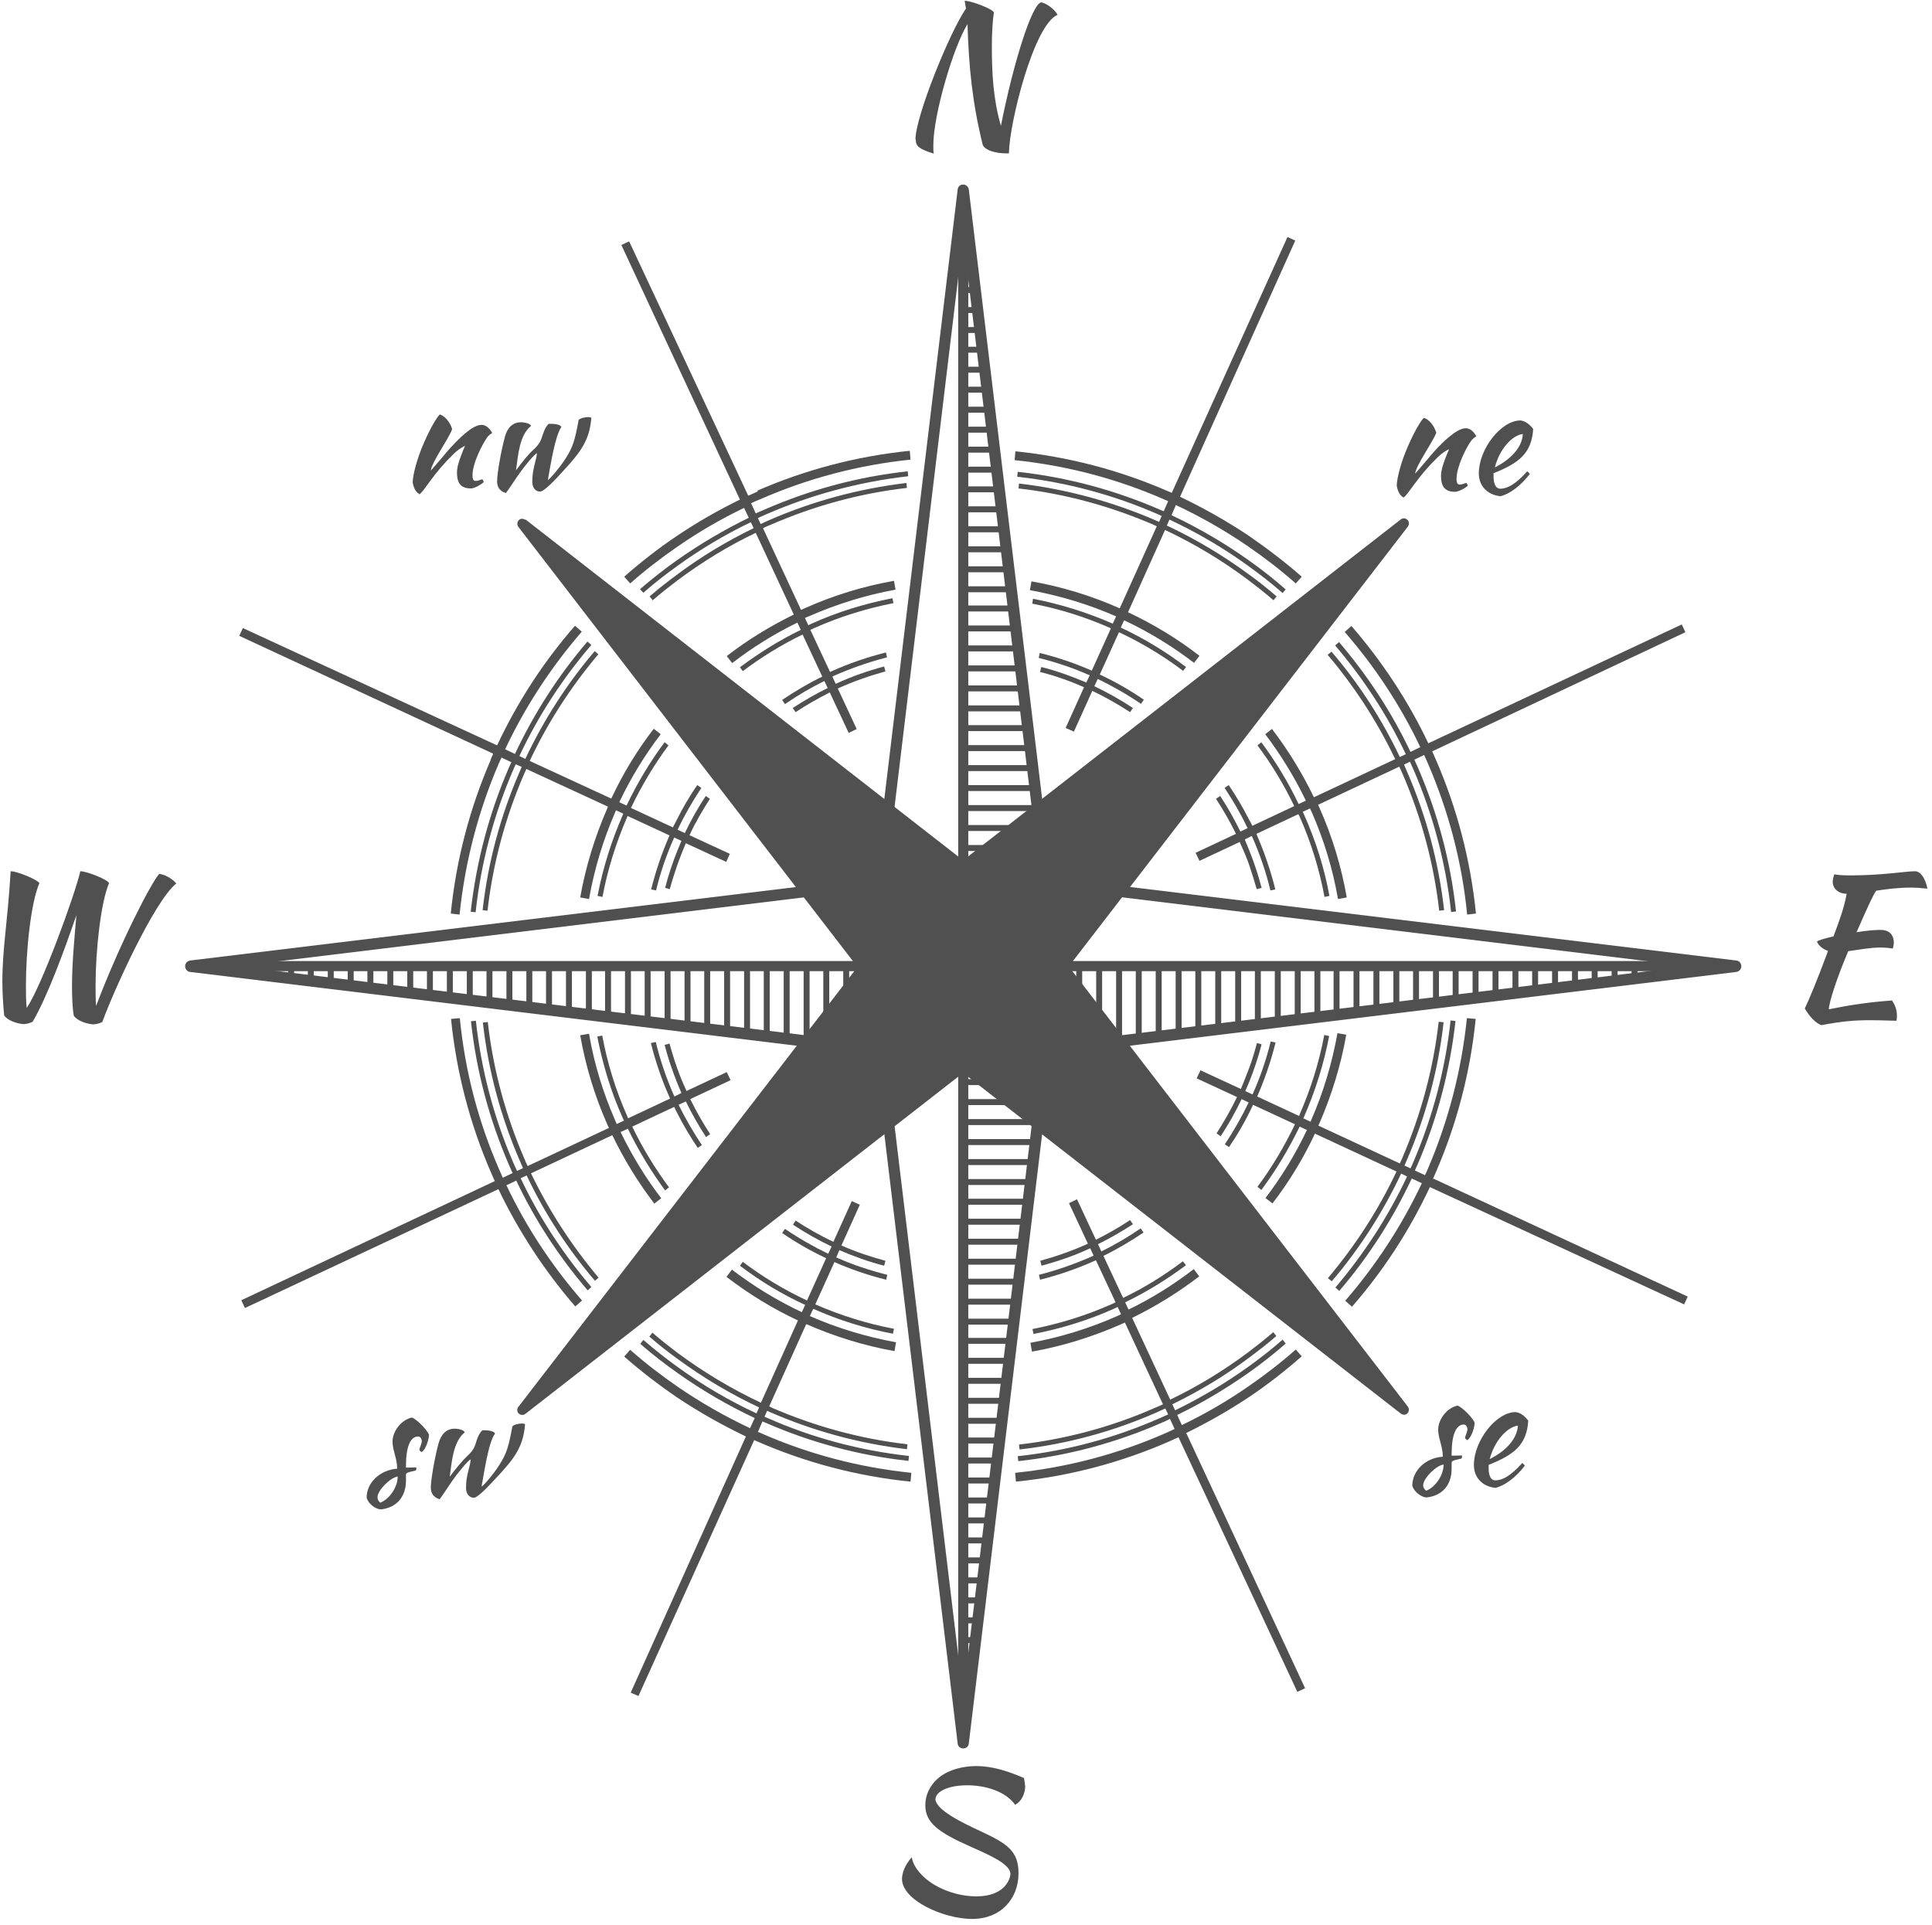 <svg width="280" height="279" viewBox="0 0 280 279" fill="none" xmlns="http://www.w3.org/2000/svg">
<path d="M76.134 75.266L139.581 124.69L203.027 75.266C203.327 75.04 203.778 75.078 204.04 75.417C204.265 75.68 204.228 76.056 204.04 76.319L154.889 140.074L204.04 203.866C204.265 204.167 204.228 204.618 203.928 204.882C203.665 205.107 203.29 205.07 203.027 204.882L139.581 155.495L76.134 204.919C75.834 205.145 75.384 205.107 75.121 204.806C74.896 204.543 74.933 204.129 75.121 203.904L124.272 140.149L75.121 76.357C74.896 76.056 74.933 75.605 75.234 75.341C75.496 75.116 75.871 75.153 76.097 75.341L76.134 75.266Z" fill="#505050"/>
<path d="M127.537 153.013C127.537 153.013 127.462 153.013 127.424 153.013L27.545 140.864C27.133 140.826 26.832 140.45 26.832 140.036C26.832 139.623 27.133 139.284 27.545 139.209L127.424 127.097C127.649 127.097 127.912 127.135 128.099 127.323L140.181 139.472C140.181 139.472 140.406 139.811 140.406 140.036C140.406 140.262 140.331 140.45 140.181 140.6L128.099 152.75C128.099 152.75 127.724 152.975 127.537 152.975V153.013ZM34.412 140.036L127.237 151.32L138.455 140.036L127.237 128.752L34.412 140.036Z" fill="#505050"/>
<path d="M139.581 140.864C139.393 140.864 139.168 140.789 139.018 140.638L126.936 128.527C126.936 128.527 126.674 128.113 126.711 127.85L138.793 27.46C138.83 27.046 139.168 26.745 139.581 26.745C139.993 26.745 140.331 27.046 140.406 27.46L152.488 127.85C152.488 128.113 152.45 128.339 152.262 128.527L140.181 140.638C140.181 140.638 139.806 140.864 139.618 140.864H139.581ZM128.362 127.624L139.581 138.908L150.799 127.624L139.581 34.305L128.362 127.624Z" fill="#505050"/>
<path d="M139.581 253.403C139.168 253.403 138.83 253.102 138.793 252.688L126.711 152.298C126.711 152.035 126.749 151.809 126.936 151.621L139.018 139.51C139.318 139.209 139.843 139.209 140.181 139.51L152.262 151.621C152.262 151.621 152.525 152.035 152.488 152.298L140.406 252.688C140.369 253.102 140.031 253.403 139.581 253.403ZM128.362 152.486L139.581 245.805L150.799 152.486L139.581 141.202L128.362 152.486Z" fill="#505050"/>
<path d="M139.956 252.237V251.898V251.748H140.031L139.956 252.237ZM139.918 248.852H140.369L140.256 249.717H139.918V248.852ZM139.918 245.955H140.706L140.594 246.82H139.918V245.955ZM139.918 243.059H141.044L140.931 243.924H139.881V243.059H139.918ZM139.918 240.163H141.419L141.307 241.028H139.918V240.163ZM139.918 237.267H141.757L141.644 238.132H139.918V237.267ZM139.918 234.408H142.094L141.982 235.273H139.918V234.408ZM139.918 231.512H142.432L142.32 232.377H139.881V231.512H139.918ZM139.918 228.616H142.807L142.695 229.481H139.918V228.616ZM139.918 225.719H143.145L143.032 226.584H139.918V225.719ZM139.918 222.823H143.483L143.37 223.688H139.918V222.823ZM139.918 219.927H143.82L143.708 220.792H139.881V219.927H139.918ZM139.918 217.031H144.196L144.083 217.896H139.918V217.031ZM139.918 214.134H144.533L144.421 215H139.918V214.134ZM139.918 211.238H144.871L144.758 212.103H139.918V211.238ZM139.918 208.342H145.246L145.134 209.207H139.918V208.342ZM139.918 205.483H145.584L145.471 206.349H139.918V205.483ZM139.918 202.587H145.921L145.809 203.452H139.918V202.587ZM139.918 199.691H146.259L146.147 200.556H139.918V199.691ZM139.918 196.795H146.597L146.484 197.66H139.881V196.795H139.918ZM139.918 193.899H146.972L146.859 194.764H139.918V193.899ZM139.918 191.115H147.31L147.197 191.98H139.918V191.115ZM139.918 188.219H147.647L147.535 189.084H139.918V188.219ZM139.918 185.323H147.985L147.873 186.188H139.918V185.323ZM139.918 182.426H148.36L148.248 183.292H139.918V182.426ZM139.918 179.53H148.698L148.585 180.395H139.918V179.53ZM139.918 176.634H149.036L148.923 177.499H139.918V176.634ZM139.918 173.738H149.373L149.261 174.603H139.881V173.738H139.918ZM139.918 170.879H149.749L149.636 171.744H139.918V170.879ZM139.918 167.983H150.086L149.974 168.848H139.918V167.983ZM139.918 165.087H150.424L150.311 165.952H139.918V165.087ZM139.918 162.191H150.762L150.649 163.056H139.881V162.191H139.918ZM139.918 159.294H151.137L151.024 160.159H139.918V159.294ZM139.918 156.398H151.474L151.362 157.263H139.918V156.398ZM139.918 153.502H151.812L151.7 154.367H139.918V153.502ZM139.918 150.643H150.837L151.7 151.508H139.918V150.643ZM139.918 147.747H147.948L148.811 148.612H139.918V147.747ZM139.918 144.851H145.096L145.959 145.716H139.918V144.851ZM139.918 141.955H142.207L143.07 142.82H139.918V141.955ZM139.918 139.735L140.143 139.923H139.881V139.735H139.918Z" fill="#505050"/>
<path d="M151.662 153.013C151.437 153.013 151.249 152.938 151.099 152.787L139.018 140.638C138.718 140.3 138.718 139.811 139.018 139.472L151.099 127.323C151.099 127.323 151.512 127.06 151.775 127.097L251.653 139.209C252.066 139.246 252.366 139.623 252.366 140.036C252.366 140.45 252.066 140.789 251.653 140.864L151.775 153.013C151.775 153.013 151.7 153.013 151.662 153.013ZM140.744 140.036L151.962 151.32L244.787 140.036L151.962 128.752L140.744 140.036Z" fill="#505050"/>
<path d="M140.331 32.913H138.868V32.838V32.763V32.688V32.613V32.537V32.462V32.387V32.349V32.312V32.274H138.905H138.943H139.018H139.055V32.312V32.349V32.425V32.462V32.537V32.613V32.688V32.763V32.838V32.913H140.331ZM138.868 247.121V32.913H140.331V247.121H138.868ZM138.868 247.121H140.331V247.197V247.272V247.347V247.422V247.497V247.573V247.648V247.686V247.723V247.761H140.294H140.256H140.218H140.181V247.723V247.686V247.648V247.573V247.497V247.422V247.347V247.272V247.197V247.121H138.868Z" fill="#505050"/>
<path d="M246.138 140.751V139.284H246.213H246.25V139.322V139.359V139.397V139.472V139.51V139.585V139.66V139.735V139.811V139.886V139.961V140.036V140.111V140.187V140.262V140.337V140.412V140.45V140.488V140.525H246.175L246.138 140.751ZM33.023 139.284H246.138V140.751H33.023V139.284ZM33.023 139.284V140.751H32.948V140.713V140.676V140.638V140.563V140.488V140.412V140.337V140.262V140.187V140.111V140.036V139.961V139.886V139.811V139.735V139.698V139.623V139.585V139.547V139.51H32.986L33.023 139.284Z" fill="#505050"/>
<path d="M139.581 27.535V27.836L139.543 27.986H139.656L139.581 27.497V27.535ZM139.543 30.883H139.993L139.881 30.017H139.543V30.883ZM139.543 33.779H140.331L140.218 32.914H139.543V33.779ZM139.543 36.675H140.669L140.556 35.81H139.506V36.675H139.543ZM139.543 39.571H141.044L140.931 38.706H139.543V39.571ZM139.543 42.467H141.382L141.269 41.602H139.543V42.467ZM139.543 45.364H141.719L141.607 44.498H139.543V45.364ZM139.543 48.26H142.057L141.944 47.395H139.506V48.26H139.543ZM139.543 51.118H142.432L142.32 50.253H139.543V51.118ZM139.543 54.015H142.77L142.657 53.15H139.543V54.015ZM139.543 56.911H143.107L142.995 56.046H139.543V56.911ZM139.543 59.807H143.445L143.333 58.942H139.506V59.807H139.543ZM139.543 62.703H143.82L143.708 61.838H139.543V62.703ZM139.543 65.6H144.158L144.045 64.734H139.543V65.6ZM139.543 68.496H144.496L144.383 67.631H139.506V68.496H139.543ZM139.543 71.354H144.871L144.758 70.489H139.543V71.354ZM139.543 74.251H145.209L145.096 73.385H139.543V74.251ZM139.543 77.147H145.546L145.434 76.282H139.543V77.147ZM139.543 80.043H145.884L145.771 79.178H139.506V80.043H139.543ZM139.543 82.939H146.259L146.147 82.074H139.543V82.939ZM139.543 85.835H146.597L146.484 84.97H139.543V85.835ZM139.543 88.619H146.935L146.822 87.754H139.543V88.619ZM139.543 91.515H147.272L147.16 90.65H139.543V91.515ZM139.543 94.411H147.61L147.497 93.546H139.506V94.411H139.543ZM139.543 97.308H147.985L147.873 96.442H139.543V97.308ZM139.543 100.204H148.323L148.21 99.339H139.543V100.204ZM139.543 103.1H148.66L148.548 102.235H139.543V103.1ZM139.543 105.959H148.998L148.886 105.094H139.506V105.959H139.543ZM139.543 108.855H149.373L149.261 107.99H139.543V108.855ZM139.543 111.751H149.711L149.598 110.886H139.543V111.751ZM139.543 114.647H150.049L149.936 113.782H139.543V114.647ZM139.543 117.544H150.386L150.274 116.678H139.506V117.544H139.543ZM139.543 120.44H150.762L150.649 119.575H139.543V120.44ZM139.543 123.336H151.099L150.987 122.471H139.543V123.336ZM139.543 126.232H151.437L151.324 125.367H139.543V126.232ZM139.543 129.091H150.461L151.324 128.226H139.543V129.091ZM139.543 131.987H147.572L148.435 131.122H139.543V131.987ZM139.543 134.883H144.721L145.584 134.018H139.543V134.883ZM139.543 137.779H141.832L142.695 136.914H139.543V137.779ZM139.543 139.999H139.581L139.806 139.811H139.543V139.999Z" fill="#505050"/>
<path d="M27.77 139.735H28.071L28.221 139.698V139.811H27.733L27.77 139.735ZM31.11 139.698V140.149L30.247 140.036V139.698H31.11ZM33.999 139.698V140.488L33.136 140.375V139.698H33.999ZM36.85 139.698V140.826L35.987 140.713V139.66H36.85V139.698ZM39.739 139.698V141.202L38.877 141.089V139.698H39.739ZM42.629 139.698V141.541L41.766 141.428V139.698H42.629ZM45.48 139.698V141.879L44.617 141.767V139.66H45.48V139.698ZM48.369 139.698V142.255L47.506 142.143V139.698H48.369ZM51.258 139.698V142.594L50.395 142.481V139.698H51.258ZM54.11 139.698V142.933L53.247 142.82V139.698H54.11ZM56.999 139.698V143.309L56.136 143.196V139.698H56.999ZM59.888 139.698V143.647L59.025 143.534V139.698H59.888ZM62.739 139.698V143.986L61.876 143.873V139.698H62.739ZM65.628 139.698V144.362L64.765 144.249V139.698H65.628ZM68.517 139.698V144.7L67.654 144.588V139.698H68.517ZM71.369 139.698V145.039L70.506 144.926V139.698H71.369ZM74.258 139.698V145.377L73.395 145.265V139.698H74.258ZM77.147 139.698V145.716L76.284 145.603V139.66H77.147V139.698ZM79.999 139.698V146.092L79.136 145.979V139.698H79.999ZM82.888 139.698V146.431L82.025 146.318V139.698H82.888ZM85.777 139.698V146.769L84.914 146.656V139.66H85.777V139.698ZM88.553 139.698V147.108L87.69 146.995V139.66H88.553V139.698ZM91.442 139.698V147.484L90.579 147.371V139.698H91.442ZM94.294 139.698V147.822L93.431 147.709V139.698H94.294ZM97.183 139.698V148.161L96.32 148.048V139.66H97.183V139.698ZM100.072 139.698V148.537L99.209 148.424V139.698H100.072ZM102.923 139.698V148.875L102.06 148.763V139.698H102.923ZM105.812 139.698V149.214L104.949 149.101V139.698H105.812ZM108.701 139.698V149.552L107.839 149.44V139.66H108.701V139.698ZM111.553 139.698V149.929L110.69 149.816V139.698H111.553ZM114.442 139.698V150.267L113.579 150.154V139.698H114.442ZM117.331 139.698V150.606L116.468 150.493V139.698H117.331ZM120.183 139.698V150.982L119.32 150.869V139.698H120.183ZM123.072 139.698V151.32L122.209 151.207V139.698H123.072ZM125.961 139.698V151.659L125.098 151.546V139.698H125.961ZM128.812 139.698V150.681L127.949 151.546V139.698H128.812ZM131.701 139.698V147.785L130.838 148.65V139.698H131.701ZM134.59 139.698V144.888L133.727 145.754V139.698H134.59ZM137.442 139.698V141.992L136.579 142.857V139.698H137.442ZM139.656 139.698L139.431 139.999V139.698H139.618H139.656Z" fill="#505050"/>
<path d="M251.316 139.923H251.016L250.828 139.886V139.999L251.316 139.923ZM247.939 139.886V140.337L248.802 140.224V139.886H247.939ZM245.087 139.886V140.676L245.95 140.563V139.886H245.087ZM242.198 139.886V141.014L243.061 140.901V139.848H242.198V139.886ZM239.309 139.886V141.39L240.172 141.278V139.886H239.309ZM236.458 139.886V141.729L237.321 141.616V139.886H236.458ZM233.569 139.886V142.067L234.432 141.955V139.886H233.569ZM230.68 139.886V142.444L231.543 142.331V139.886H230.68ZM227.828 139.886V142.782L228.691 142.669V139.886H227.828ZM224.939 139.886V143.121L225.802 143.008V139.886H224.939ZM222.05 139.886V143.459L222.913 143.346V139.848H222.05V139.886ZM219.198 139.886V143.835L220.061 143.722V139.886H219.198ZM216.309 139.886V144.174L217.172 144.061V139.886H216.309ZM213.42 139.886V144.512L214.283 144.399V139.848H213.42V139.886ZM210.531 139.886V144.888L211.394 144.776V139.886H210.531ZM207.68 139.886V145.227L208.543 145.114V139.886H207.68ZM204.791 139.886V145.565L205.654 145.453V139.886H204.791ZM201.939 139.886V145.904L202.802 145.791V139.848H201.939V139.886ZM199.05 139.886V146.28L199.913 146.167V139.886H199.05ZM196.161 139.886V146.619L197.024 146.506V139.886H196.161ZM193.272 139.886V146.957L194.135 146.844V139.848H193.272V139.886ZM190.496 139.886V147.296L191.359 147.183V139.886H190.496ZM187.644 139.886V147.672L188.507 147.559V139.886H187.644ZM184.755 139.886V148.01L185.618 147.897V139.886H184.755ZM181.866 139.886V148.349L182.729 148.236V139.886H181.866ZM179.014 139.886V148.725L179.877 148.612V139.886H179.014ZM176.125 139.886V149.063L176.988 148.951V139.886H176.125ZM173.236 139.886V149.402L174.099 149.289V139.886H173.236ZM170.385 139.886V149.74L171.248 149.628V139.848H170.385V139.886ZM167.496 139.886V150.117L168.359 150.004V139.886H167.496ZM164.607 139.886V150.455L165.47 150.342V139.886H164.607ZM161.755 139.886V150.794L162.618 150.681V139.886H161.755ZM158.866 139.886V151.132L159.729 151.019V139.848H158.866V139.886ZM155.977 139.886V151.508L156.84 151.395V139.886H155.977ZM153.125 139.886V151.847L153.988 151.734V139.886H153.125ZM150.236 139.886V150.869L151.099 151.734V139.886H150.236ZM147.347 139.886V147.973L148.21 148.838V139.886H147.347ZM144.496 139.886V145.076L145.359 145.942V139.886H144.496ZM141.607 139.886V142.18L142.47 143.045V139.886H141.607ZM139.393 139.886L139.618 140.149V139.886H139.431H139.393Z" fill="#505050"/>
<path d="M94.819 174.452L95.832 173.663C93.543 170.691 91.592 167.456 89.941 164.071L90.992 163.582C92.53 166.742 94.331 169.713 96.395 172.534L96.958 172.083C94.932 169.337 93.131 166.403 91.63 163.281L97.708 160.423C97.858 160.761 98.008 161.062 98.196 161.401C99.059 163.131 100.072 164.786 101.122 166.366L101.723 165.952C100.485 164.109 99.359 162.153 98.346 160.122L99.397 159.633C100.259 161.401 101.235 163.131 102.323 164.786L102.923 164.372C101.873 162.755 100.897 161.062 100.034 159.294L105.887 156.548L105.325 155.382L99.472 158.128V158.053C98.984 157 98.534 155.947 98.158 154.856C97.746 153.69 97.37 152.486 97.033 151.245L96.32 151.433C96.808 153.314 97.408 155.119 98.121 156.887C98.308 157.376 98.534 157.865 98.721 158.316V158.429L98.121 158.73L97.746 158.918L97.671 158.768C96.582 156.285 95.682 153.69 95.044 151.019L94.331 151.17C95.007 153.878 95.907 156.511 97.033 159.031L97.108 159.219L91.029 162.078L90.842 161.626C89.228 157.978 88.028 154.104 87.278 150.079L86.565 150.229C87.353 154.292 88.553 158.241 90.204 161.927C90.279 162.078 90.354 162.228 90.429 162.416L89.379 162.905C89.379 162.905 89.228 162.529 89.153 162.379C87.428 158.429 86.114 154.216 85.364 149.816L84.088 150.041C84.876 154.517 86.189 158.843 87.99 162.905C88.065 163.093 88.141 163.281 88.253 163.469L76.472 168.998C76.284 168.622 76.134 168.284 75.984 167.908C73.32 161.739 71.481 155.082 70.694 148.123L69.981 148.198C70.769 155.232 72.607 161.927 75.309 168.171C75.459 168.547 75.646 168.923 75.796 169.299L74.933 169.713C74.746 169.337 74.596 168.923 74.408 168.547C71.632 162.115 69.756 155.194 68.968 147.935L68.255 148.01C69.043 155.345 70.956 162.341 73.77 168.848C73.958 169.262 74.108 169.638 74.296 170.014L72.87 170.691C72.682 170.277 72.495 169.864 72.307 169.412C69.343 162.604 67.392 155.27 66.641 147.559L65.366 147.672C66.154 155.495 68.142 162.98 71.144 169.901C71.331 170.353 71.519 170.766 71.707 171.18L34.974 188.445L35.5 189.573L72.232 172.346C75.196 178.515 78.948 184.232 83.375 189.347L84.351 188.482C79.999 183.48 76.284 177.875 73.395 171.782L74.821 171.105C77.56 176.897 81.087 182.238 85.176 187.015L85.702 186.526C81.65 181.787 78.16 176.484 75.459 170.766L76.322 170.353C78.948 175.882 82.287 181.035 86.227 185.624L86.752 185.172C82.888 180.583 79.586 175.506 76.959 170.052L88.741 164.522C90.429 168.021 92.455 171.331 94.781 174.377L94.819 174.452Z" fill="#505050"/>
<path d="M169.297 72.633L168.659 74.1L168.209 73.912C161.755 71.091 154.776 69.173 147.497 68.383L147.422 69.097C154.626 69.887 161.53 71.768 167.946 74.589C168.096 74.664 168.246 74.74 168.359 74.777L167.983 75.642L167.571 75.454C161.342 72.746 154.664 70.903 147.685 70.076L147.61 70.79C154.514 71.58 161.117 73.423 167.271 76.094L167.646 76.282L162.28 88.168C158.228 86.362 153.951 85.046 149.486 84.256L149.261 85.534C153.613 86.324 157.815 87.603 161.755 89.334L161.267 90.387C157.59 88.769 153.726 87.566 149.711 86.776L149.598 87.49C153.576 88.243 157.365 89.446 161.005 91.064L158.228 97.195C155.827 96.141 153.313 95.276 150.687 94.637L150.536 95.352C153.088 95.991 155.564 96.819 157.928 97.872L157.44 98.925C155.339 98.022 153.163 97.232 150.912 96.668L150.724 97.383C152.938 97.947 155.076 98.699 157.103 99.602L154.439 105.507L155.639 106.034L158.303 100.129C160.217 101.031 162.055 102.084 163.781 103.213L164.194 102.611C162.43 101.445 160.554 100.392 158.603 99.451L159.091 98.398C161.267 99.451 163.368 100.655 165.357 102.009L165.77 101.407C163.744 100.016 161.642 98.812 159.391 97.759L162.168 91.628C165.47 93.17 168.584 95.051 171.473 97.232L171.885 96.668C168.959 94.449 165.807 92.531 162.43 90.951L162.918 89.898C166.52 91.59 169.897 93.659 173.049 96.066L173.837 95.051C170.647 92.568 167.158 90.462 163.481 88.732L168.846 76.808C173.161 78.839 177.213 81.284 180.965 84.105C182.204 85.046 183.404 85.986 184.567 87.001L185.018 86.437C183.704 85.309 182.354 84.218 180.928 83.203C177.251 80.494 173.274 78.125 169.109 76.169L169.484 75.304C173.499 77.184 177.363 79.441 180.928 82.037C182.654 83.278 184.305 84.557 185.881 85.948L186.331 85.422C184.605 83.917 182.804 82.488 180.928 81.171C177.438 78.689 173.686 76.507 169.784 74.664L170.422 73.197C174.099 74.928 177.589 76.921 180.928 79.216C183.329 80.871 185.618 82.638 187.794 84.557L188.657 83.579C186.218 81.435 183.629 79.479 180.965 77.636C177.814 75.529 174.474 73.649 171.023 71.994L180.965 49.877L187.719 34.869L186.593 34.343L180.965 46.793L169.822 71.43C169.822 71.43 169.484 71.279 169.297 71.204C162.393 68.195 154.964 66.201 147.16 65.411L147.047 66.69C154.701 67.48 162.018 69.436 168.771 72.407C168.959 72.483 169.109 72.558 169.297 72.633Z" fill="#505050"/>
<path d="M71.106 110.171C68.105 117.092 66.116 124.577 65.328 132.401L66.604 132.551C67.392 124.878 69.343 117.506 72.269 110.698C72.419 110.397 72.532 110.096 72.682 109.795L74.108 110.472C73.995 110.735 73.845 111.036 73.733 111.3C70.919 117.807 69.043 124.803 68.217 132.137L68.93 132.213C69.718 124.953 71.594 118.032 74.371 111.601C74.483 111.337 74.596 111.036 74.746 110.773L75.609 111.149C75.496 111.412 75.384 111.676 75.271 111.939C72.57 118.183 70.731 124.878 69.943 131.912L70.656 131.987C71.444 125.029 73.282 118.371 75.946 112.202C76.059 111.939 76.171 111.676 76.284 111.45L88.103 116.904L87.99 117.205C86.227 121.267 84.876 125.593 84.088 130.069L85.364 130.294C86.152 125.894 87.428 121.681 89.153 117.732L89.266 117.431L90.317 117.92L90.242 118.145C88.628 121.831 87.39 125.743 86.602 129.843L87.315 129.993C88.065 125.969 89.304 122.095 90.879 118.446L90.954 118.258L97.033 121.079C95.945 123.562 95.044 126.195 94.369 128.903L95.082 129.053C95.719 126.383 96.62 123.825 97.708 121.38L98.196 121.606L98.759 121.869C98.571 122.32 98.383 122.772 98.196 123.223C97.483 124.991 96.883 126.796 96.395 128.677L97.07 128.865C97.408 127.624 97.783 126.458 98.196 125.254C98.571 124.201 98.984 123.185 99.397 122.208L105.25 124.916L105.775 123.75L99.922 121.042C100.785 119.198 101.798 117.468 102.886 115.776L102.286 115.362C101.16 117.054 100.147 118.86 99.246 120.741L98.196 120.252C99.209 118.145 100.372 116.114 101.648 114.196L101.047 113.782C99.959 115.362 98.984 117.017 98.121 118.747C97.933 119.123 97.708 119.537 97.52 119.913L91.442 117.092C92.981 113.895 94.781 110.848 96.883 108.027L96.32 107.576C94.181 110.435 92.343 113.519 90.804 116.754L89.754 116.265C91.405 112.767 93.431 109.457 95.757 106.41L94.744 105.62C92.343 108.742 90.279 112.127 88.591 115.738L76.772 110.284C79.398 104.68 82.775 99.489 86.715 94.825L86.189 94.374C82.175 99.075 78.798 104.341 76.134 109.983L75.271 109.569C78.01 103.739 81.537 98.323 85.702 93.471L85.139 92.982C80.937 97.872 77.41 103.363 74.633 109.269L73.207 108.591C76.134 102.385 79.886 96.668 84.313 91.553L83.338 90.688C78.798 95.878 75.008 101.708 72.044 108.027L35.2 91.026L34.674 92.154L71.481 109.231C71.331 109.532 71.219 109.87 71.069 110.171H71.106Z" fill="#505050"/>
<path d="M184.38 105.62L183.367 106.41C185.618 109.381 187.606 112.616 189.257 116.039L188.207 116.528C186.706 113.368 184.867 110.359 182.804 107.576L182.241 108.027C184.305 110.773 186.068 113.707 187.569 116.829L181.491 119.687C181.341 119.349 181.19 119.048 181.003 118.747C180.14 117.017 179.127 115.362 178.076 113.782L177.476 114.196C178.714 116.039 179.84 117.995 180.815 120.026L179.765 120.515C178.902 118.747 177.926 117.017 176.838 115.362L176.238 115.776C177.288 117.393 178.264 119.086 179.127 120.853L173.274 123.599L173.836 124.765L179.69 122.019V122.095C180.177 123.148 180.628 124.201 181.003 125.254C181.416 126.458 181.791 127.661 182.128 128.865L182.841 128.677C182.354 126.796 181.753 124.991 181.04 123.223C180.853 122.734 180.628 122.245 180.44 121.756V121.643L181.04 121.342L181.416 121.154L181.491 121.305C182.579 123.787 183.479 126.383 184.117 129.053L184.83 128.903C184.155 126.195 183.254 123.562 182.166 121.042L182.091 120.853L188.169 117.995C188.169 117.995 188.319 118.296 188.394 118.446C190.008 122.095 191.208 125.969 191.959 129.993L192.672 129.843C191.921 125.743 190.683 121.869 189.032 118.145C188.957 117.995 188.882 117.807 188.807 117.656L189.858 117.167C189.858 117.167 190.008 117.543 190.12 117.732C191.846 121.681 193.159 125.894 193.91 130.294L195.185 130.069C194.398 125.593 193.084 121.267 191.283 117.205C191.208 117.017 191.096 116.829 191.021 116.641L202.802 111.112C202.952 111.488 203.14 111.826 203.29 112.202C205.954 118.371 207.792 125.029 208.58 131.987L209.293 131.912C208.505 124.878 206.667 118.183 203.965 111.939C203.815 111.563 203.627 111.187 203.477 110.811L204.34 110.397C204.528 110.773 204.678 111.187 204.866 111.563C207.642 117.995 209.518 124.916 210.306 132.175L211.019 132.1C210.231 124.765 208.318 117.769 205.504 111.262C205.316 110.886 205.166 110.472 204.978 110.096L206.404 109.419C206.592 109.833 206.779 110.246 206.967 110.698C209.893 117.506 211.882 124.84 212.632 132.551L213.908 132.401C213.12 124.577 211.132 117.092 208.13 110.171C207.942 109.758 207.755 109.306 207.567 108.892L244.262 91.628L243.737 90.499L207.004 107.726C204.078 101.558 200.288 95.841 195.861 90.725L194.885 91.59C199.238 96.593 202.952 102.197 205.841 108.291L204.415 108.968C201.676 103.175 198.15 97.834 194.06 93.057L193.497 93.546C197.549 98.285 201.039 103.589 203.74 109.306L202.877 109.72C200.251 104.191 196.911 99.038 192.972 94.449L192.409 94.9C196.274 99.451 199.575 104.529 202.202 110.021L190.42 115.55C188.732 112.052 186.706 108.742 184.38 105.695V105.62Z" fill="#505050"/>
<path d="M207.68 170.842C207.83 170.541 207.942 170.202 208.092 169.901C211.094 162.98 213.083 155.495 213.871 147.672L212.595 147.559C211.807 155.232 209.856 162.604 206.929 169.412C206.817 169.713 206.667 170.014 206.517 170.315L205.053 169.638C205.166 169.375 205.316 169.074 205.429 168.81C208.243 162.303 210.119 155.307 210.944 147.973L210.231 147.897C209.443 155.157 207.567 162.078 204.791 168.51C204.678 168.773 204.566 169.074 204.415 169.337L203.553 168.923C203.665 168.66 203.778 168.397 203.89 168.133C206.592 161.89 208.43 155.194 209.218 148.161L208.505 148.085C207.717 155.044 205.879 161.664 203.215 167.87C203.102 168.133 202.99 168.397 202.877 168.622L191.058 163.131L191.208 162.83C192.972 158.768 194.323 154.442 195.11 149.966L193.835 149.74C193.047 154.141 191.771 158.354 190.045 162.303L189.933 162.567L188.882 162.078L188.995 161.852C190.608 158.166 191.846 154.254 192.634 150.154L191.921 150.004C191.171 154.028 189.933 157.903 188.357 161.513L188.282 161.739L182.204 158.918C183.292 156.436 184.192 153.803 184.867 151.095L184.155 150.944C183.517 153.615 182.616 156.172 181.528 158.617L181.04 158.392L180.478 158.128C180.665 157.677 180.853 157.263 181.04 156.812C181.753 155.044 182.354 153.239 182.841 151.358L182.166 151.17C181.828 152.411 181.491 153.615 181.04 154.781C180.665 155.796 180.252 156.812 179.84 157.827L173.987 155.119L173.424 156.285L179.277 158.993C178.414 160.799 177.401 162.567 176.313 164.259L176.913 164.673C178.039 162.943 179.052 161.175 179.952 159.294L180.965 159.783C179.952 161.89 178.789 163.921 177.514 165.839L178.114 166.253C179.202 164.673 180.177 163.018 181.04 161.288C181.228 160.912 181.416 160.498 181.603 160.122L187.681 162.943C186.143 166.14 184.342 169.187 182.241 172.008L182.804 172.459C184.943 169.6 186.781 166.516 188.357 163.281L189.407 163.77C187.757 167.268 185.73 170.578 183.404 173.625L184.417 174.415C186.819 171.293 188.882 167.908 190.571 164.297L202.389 169.788C199.763 175.393 196.386 180.583 192.447 185.247L193.009 185.699C197.024 180.997 200.401 175.731 203.065 170.089L203.928 170.503C201.189 176.333 197.662 181.749 193.535 186.602L194.097 187.09C198.3 182.201 201.827 176.709 204.603 170.804L206.066 171.481C203.14 177.687 199.388 183.404 194.96 188.52L195.936 189.385C200.476 184.194 204.265 178.364 207.229 172.045L244.074 189.046L244.6 187.918L207.792 170.842H207.68Z" fill="#505050"/>
<path d="M171.885 207.703C175.037 206.16 178.076 204.43 180.965 202.512C183.667 200.707 186.218 198.713 188.657 196.569L187.794 195.591C185.618 197.509 183.329 199.277 180.928 200.932C177.889 203.039 174.662 204.919 171.285 206.537L170.61 205.07C174.212 203.339 177.664 201.271 180.928 198.976C182.804 197.66 184.605 196.231 186.331 194.726L185.88 194.162C184.305 195.553 182.654 196.832 180.928 198.074C177.589 200.481 174.024 202.587 170.31 204.393L169.897 203.528C173.761 201.647 177.476 199.428 180.89 196.87C182.279 195.854 183.667 194.764 184.98 193.635L184.53 193.071C183.367 194.087 182.166 195.027 180.928 195.967C177.401 198.6 173.611 200.932 169.597 202.85L164.081 191.002C167.533 189.31 170.76 187.316 173.799 184.984L173.011 183.931C170.084 186.188 166.895 188.181 163.556 189.799L163.068 188.745C166.182 187.241 169.109 185.436 171.885 183.367L171.435 182.803C168.734 184.834 165.845 186.639 162.768 188.106L159.917 182.013C161.943 181.035 163.894 179.869 165.732 178.627L165.319 178.026C163.518 179.267 161.605 180.395 159.616 181.373L159.129 180.32C160.892 179.455 162.58 178.477 164.194 177.424L163.781 176.822C162.205 177.875 160.554 178.816 158.828 179.681L156.089 173.813L154.926 174.377L157.665 180.245L157.515 180.32C155.339 181.298 153.088 182.088 150.762 182.727L150.949 183.442C153.313 182.803 155.639 182.013 157.815 180.997L158.003 180.922L158.491 181.975L158.266 182.088C155.789 183.179 153.238 184.081 150.574 184.758L150.724 185.473C153.426 184.796 156.052 183.893 158.566 182.765L158.828 182.652L161.68 188.745C161.68 188.745 161.305 188.934 161.117 189.009C157.478 190.626 153.651 191.83 149.636 192.62L149.786 193.334C153.838 192.544 157.74 191.341 161.417 189.686C161.605 189.611 161.793 189.498 161.98 189.423L162.468 190.476C162.243 190.589 162.055 190.664 161.83 190.777C157.89 192.507 153.688 193.823 149.336 194.613L149.561 195.892C154.026 195.102 158.303 193.748 162.355 191.98C162.58 191.867 162.806 191.792 163.031 191.679L168.546 203.528C168.133 203.716 167.721 203.904 167.346 204.054C161.192 206.762 154.589 208.568 147.685 209.358L147.76 210.072C154.739 209.282 161.417 207.439 167.646 204.694C168.058 204.505 168.471 204.317 168.884 204.129L169.297 204.994C168.884 205.182 168.434 205.371 168.021 205.559C161.605 208.38 154.739 210.26 147.497 211.05L147.572 211.765C154.851 210.975 161.83 209.057 168.284 206.236C168.734 206.048 169.146 205.86 169.559 205.634L170.235 207.101C169.784 207.326 169.334 207.515 168.846 207.74C162.055 210.712 154.776 212.668 147.122 213.457L147.235 214.736C155.039 213.946 162.468 211.953 169.372 208.944C169.822 208.718 170.31 208.53 170.797 208.304L181.04 230.233L188.019 245.203L189.145 244.676L181.04 227.262L171.96 207.778L171.885 207.703Z" fill="#505050"/>
<path d="M109.865 71.204C109.414 71.43 108.927 71.618 108.439 71.843L98.196 49.952L91.18 34.982L90.054 35.509L98.158 52.924L107.238 72.407C104.087 73.95 101.047 75.68 98.158 77.636C95.457 79.441 92.906 81.435 90.467 83.579L91.33 84.557C93.506 82.638 95.794 80.871 98.196 79.216C101.235 77.109 104.462 75.228 107.839 73.611L108.514 75.04C104.912 76.808 101.46 78.839 98.196 81.134C96.32 82.45 94.519 83.879 92.755 85.384L93.243 85.911C94.819 84.519 96.47 83.24 98.196 81.999C101.535 79.592 105.062 77.485 108.814 75.68L109.227 76.545C105.362 78.426 101.648 80.645 98.233 83.203C96.845 84.218 95.457 85.309 94.144 86.437L94.594 87.001C95.757 85.986 96.958 85.046 98.196 84.105C101.723 81.472 105.512 79.14 109.527 77.222L115.042 89.07C111.591 90.763 108.326 92.756 105.325 95.088L106.113 96.104C109.039 93.847 112.228 91.854 115.568 90.236L116.055 91.289C112.941 92.794 110.015 94.637 107.238 96.706L107.651 97.27C110.352 95.239 113.279 93.433 116.318 91.966L119.17 98.06C117.144 99.038 115.192 100.204 113.354 101.445L113.767 102.047C115.568 100.806 117.481 99.677 119.47 98.699L119.958 99.715C118.194 100.58 116.506 101.558 114.892 102.611L115.305 103.213C116.881 102.16 118.569 101.219 120.258 100.354L122.997 106.222L124.16 105.658L121.421 99.79L121.571 99.715C123.747 98.737 125.998 97.947 128.325 97.308L128.137 96.593C125.773 97.232 123.484 98.022 121.271 99.038L121.121 99.113L120.633 98.06L120.858 97.947C123.334 96.856 125.886 95.953 128.55 95.276L128.4 94.562C125.698 95.239 123.072 96.141 120.558 97.27L120.295 97.383L117.444 91.289C117.444 91.289 117.819 91.139 118.006 91.026C121.646 89.409 125.473 88.205 129.488 87.415L129.338 86.701C125.285 87.49 121.383 88.694 117.706 90.349C117.519 90.424 117.331 90.537 117.144 90.612L116.656 89.559C116.881 89.484 117.068 89.371 117.294 89.296C121.233 87.566 125.435 86.249 129.788 85.459L129.563 84.18C125.098 84.97 120.821 86.287 116.768 88.092C116.543 88.205 116.318 88.28 116.093 88.393L110.577 76.545C110.99 76.357 111.365 76.169 111.778 76.018C117.931 73.348 124.535 71.505 131.439 70.715L131.364 70C124.385 70.828 117.706 72.671 111.478 75.379C111.065 75.567 110.653 75.755 110.24 75.943L109.827 75.078C110.24 74.89 110.69 74.702 111.103 74.514C117.519 71.73 124.385 69.85 131.626 69.022L131.551 68.308C124.272 69.097 117.294 71.016 110.84 73.837C110.39 74.025 109.977 74.213 109.527 74.401L108.852 72.934C109.302 72.708 109.752 72.52 110.24 72.332C117.031 69.361 124.31 67.405 131.964 66.615L131.851 65.336C124.047 66.126 116.618 68.12 109.715 71.129L109.865 71.204Z" fill="#505050"/>
<path d="M109.865 207.477L110.502 206.01L110.953 206.198C117.406 209.019 124.385 210.937 131.664 211.727L131.739 211.013C124.535 210.223 117.631 208.342 111.253 205.521L110.803 205.333L111.178 204.468L111.591 204.656C117.781 207.364 124.46 209.207 131.439 210.035L131.514 209.32C124.61 208.53 118.006 206.687 111.853 204.016L111.478 203.828L116.843 191.905C120.896 193.673 125.173 195.027 129.638 195.817L129.863 194.538C125.511 193.748 121.308 192.469 117.369 190.739L117.856 189.686C121.496 191.303 125.398 192.544 129.413 193.297L129.563 192.582C125.586 191.83 121.796 190.626 118.157 189.046L120.933 182.915C123.334 183.969 125.848 184.834 128.437 185.473L128.587 184.758C126.036 184.119 123.559 183.292 121.196 182.238L121.646 181.185C123.747 182.088 125.923 182.878 128.137 183.442L128.325 182.727C126.111 182.126 123.972 181.411 121.946 180.508L124.61 174.603L123.447 174.076L120.783 179.982C118.869 179.079 117.031 178.026 115.305 176.897L114.93 177.499C116.693 178.665 118.569 179.718 120.52 180.659L120.033 181.712C117.856 180.659 115.755 179.455 113.767 178.101L113.354 178.703C115.38 180.094 117.481 181.298 119.732 182.351L116.956 188.482C113.654 186.94 110.54 185.059 107.651 182.878L107.238 183.442C110.165 185.661 113.316 187.579 116.693 189.122L116.206 190.175C112.604 188.482 109.227 186.413 106.075 184.006L105.287 185.059C108.476 187.504 111.966 189.648 115.643 191.378L110.277 203.302C105.963 201.271 101.91 198.826 98.158 196.042C96.92 195.102 95.719 194.162 94.556 193.146L94.106 193.71C95.419 194.839 96.77 195.93 98.196 196.945C101.873 199.653 105.85 202.023 110.015 203.979L109.639 204.844C105.587 202.963 101.76 200.707 98.196 198.111C96.47 196.87 94.819 195.553 93.243 194.199L92.793 194.764C94.519 196.268 96.357 197.697 98.233 199.014C101.723 201.496 105.475 203.678 109.377 205.521L108.701 206.988C105.024 205.258 101.535 203.264 98.196 200.97C95.794 199.315 93.506 197.547 91.33 195.629L90.467 196.607C92.906 198.751 95.457 200.707 98.158 202.55C101.31 204.656 104.649 206.537 108.101 208.192L98.158 230.308L91.405 245.316L92.53 245.805L98.158 233.355L109.302 208.718C109.302 208.718 109.639 208.869 109.827 208.944C116.731 211.953 124.16 213.946 131.964 214.736L132.077 213.457C124.422 212.668 117.106 210.712 110.352 207.74C110.165 207.665 110.015 207.59 109.827 207.515L109.865 207.477Z" fill="#505050"/>
<path d="M132.677 20.2C132.677 16.89 137.63 4.666 139.993 1.243L139.806 0.115C140.819 0.115 143.895 1.318 144.045 1.807C143.895 2.672 143.745 4.628 143.745 6.622C143.745 10.571 143.933 14.333 145.059 18.244C146.784 9.48 149.523 0.528 150.912 0.34C151.7 0.491 152.863 1.356 153.275 2.146C149.824 3.575 146.297 17.793 146.222 22.156V22.231C146.109 22.231 145.997 22.231 145.884 22.231C144.233 22.231 142.807 21.78 142.432 21.028C140.931 14.934 140.406 9.819 140.218 3.5C138.155 6.81 135.266 16.665 135.266 21.028C135.266 21.78 135.266 22.043 135.341 22.269C133.277 21.63 132.714 21.216 132.714 20.238L132.677 20.2Z" fill="#505050"/>
<path d="M148.585 258.781C148.585 259.985 148.023 261.113 147.122 261.565C145.696 259.571 142.732 258.744 140.181 258.744C137.63 258.744 135.603 259.534 135.566 260.813C135.791 262.392 139.355 264.123 142.282 265.477C145.959 267.207 147.61 268.26 147.61 271.495C147.61 275.218 145.021 278.115 140.894 278.115C136.767 278.115 130.726 275.407 130.726 272.322C130.726 271.57 131.064 270.366 132.152 269.163C132.264 270.254 133.315 271.909 135.453 273.187C137.442 274.353 139.656 274.842 141.494 274.842C145.546 274.842 146.372 272.435 146.447 271.608C146.409 270.178 143.67 268.975 140.631 267.621C136.054 265.589 134.103 264.198 134.103 261.64C134.103 259.609 135.378 257.615 137.705 256.675C138.868 256.186 140.218 255.96 141.494 255.96C143.858 255.96 146.147 256.713 148.398 257.691C148.51 258.292 148.548 258.443 148.548 258.819L148.585 258.781Z" fill="#505050"/>
<path d="M0.343 142.293C0.343 137.366 1.094 133.83 1.544 126.27C2.519 126.27 5.484 127.511 5.709 128C4.47 130.821 3.758 137.779 3.758 142.82C3.758 143.986 3.758 145.152 3.87 146.092C6.121 142.744 10.924 129.467 11.637 126.27C12.612 126.27 15.689 127.511 15.802 128C14.601 130.821 13.851 137.779 13.851 142.82C13.851 143.873 13.851 144.964 13.926 145.791C17.377 136.689 21.955 127.85 23.081 126.646C23.906 126.759 24.881 127.285 25.557 128.038C22.368 130.558 16.364 143.835 14.826 148.123C14.376 148.349 13.888 148.462 13.438 148.462C12.312 148.349 11.149 147.86 10.699 147.22C10.474 146.017 10.436 143.986 10.436 143.008C10.436 139.773 10.736 136.463 11.074 132.626C9.386 137.554 6.909 144.362 4.733 148.085C4.283 148.311 3.795 148.424 3.345 148.424C2.219 148.311 1.056 147.822 0.606 147.183C0.456 145.716 0.343 143.76 0.343 142.255L0.343 142.293Z" fill="#505050"/>
<path d="M274.466 136.613C274.466 136.877 274.391 137.253 274.316 137.479C273.865 137.403 273.303 137.328 272.515 137.328C270.976 137.328 269.325 137.667 267.862 137.855C266.211 141.729 265.086 145.227 265.048 146.28C267.975 145.678 270.939 145.227 274.203 145.001C274.616 145.603 274.916 146.318 274.916 147.183C274.916 147.408 274.916 147.672 274.841 147.935C273.828 147.935 272.852 147.86 271.051 147.86C268.65 147.86 267.037 148.01 263.96 148.574C263.135 148.274 262.309 147.408 261.559 146.167C262.197 144.851 263.285 142.255 264.936 137.817C264.148 137.554 263.585 137.065 263.322 136.463C263.51 136.275 264.448 136.012 265.723 135.711C266.774 132.89 267.224 131.648 267.637 129.542C266.399 129.505 265.611 128.79 265.611 127.774C265.611 127.511 265.723 127.022 265.836 126.721C266.549 126.834 267.112 126.872 268.2 126.872C272.74 126.872 276.267 126.27 277.505 126.27C278.33 126.27 279.006 127.21 279.343 128.79C278.218 128.677 277.58 128.639 277.017 128.639C275.028 128.639 273.415 128.865 271.914 129.091C271.464 129.73 270.901 130.934 269.063 135.109C270.413 134.883 271.727 134.77 272.552 134.77C273.753 134.77 274.466 135.447 274.466 136.613Z" fill="#505050"/>
<path d="M208.168 62.703C207.53 64.283 205.278 67.33 205.091 68.646C205.991 67.668 207.455 65.863 207.942 65.336C209.03 64.17 211.057 62.064 212.445 62.064C213.158 62.064 213.683 62.703 213.946 63.23C213.946 63.305 213.721 63.305 213.308 63.757C212.52 64.772 211.094 67.631 211.094 69.398C211.094 70.113 211.282 70.226 211.619 70.226C211.92 70.226 212.332 70 212.52 70C212.632 70.076 212.707 70.301 212.707 70.414C212.295 70.79 211.357 71.279 210.869 71.279C209.218 71.279 208.843 70.264 208.843 68.985C208.843 68.27 209.03 67.405 210.006 65.111C209.931 65.111 209.106 65.524 208.28 66.352C206.967 67.631 205.954 68.834 204.828 70.376C204.19 71.242 203.74 71.918 203.402 72.107C202.802 71.768 202.54 71.053 202.427 70.414C202.427 69.323 203.065 66.916 204.04 64.697C205.128 62.177 206.141 60.672 206.367 60.559C207.117 60.785 207.83 61.688 208.13 62.628L208.168 62.703Z" fill="#505050"/>
<path d="M216.459 68.533C216.459 68.533 216.459 68.909 216.459 69.098C216.459 69.812 216.647 70.828 217.435 70.828C218.973 70.828 220.437 69.286 221.337 68.308C221.487 68.458 221.6 68.533 221.712 68.684C220.437 70.376 218.786 71.618 217.435 71.919C215.446 71.693 214.321 70.339 214.321 68.609C214.321 65.073 217.548 60.935 220.362 60.935C220.999 61.011 221.637 61.425 222.2 62.177C221.975 65.712 220.136 67.104 216.497 68.571L216.459 68.533ZM216.647 67.743C218.898 66.615 220.624 64.847 220.699 62.891C219.123 63.117 217.322 65.073 216.647 67.743Z" fill="#505050"/>
<path d="M212.595 208.681C212.595 208.681 212.332 208.568 212.332 208.342C212.332 208.192 212.67 207.515 212.67 207.176C212.67 206.762 212.445 206.461 212.145 206.461C211.019 206.461 210.381 207.966 210.381 210.712C210.381 210.9 210.381 210.937 210.381 210.975C210.981 210.975 211.432 210.937 211.882 210.937C211.882 210.975 211.882 211.013 211.882 211.125C211.882 211.238 211.844 211.351 211.807 211.389C210.494 211.69 210.381 211.727 210.381 212.066C210.381 212.291 210.381 212.479 210.381 212.856C210.381 215.263 208.993 216.805 206.704 217.031C205.879 216.955 204.903 216.128 204.678 215.338C204.678 213.157 206.592 211.276 209.105 211.125C209.105 209.658 208.43 208.417 208.43 207.214C208.43 205.671 209.743 204.016 211.244 203.716C211.882 203.904 213.533 205.559 213.72 206.236C213.645 207.326 213.008 208.718 212.557 208.718L212.595 208.681ZM209.218 212.254C208.092 212.404 206.254 214.285 206.254 215.263C206.254 215.601 206.404 215.827 206.704 216.053C208.092 215.489 209.218 213.758 209.218 212.254Z" fill="#505050"/>
<path d="M215.747 212.254C215.747 212.254 215.747 212.63 215.747 212.818C215.747 213.533 215.897 214.548 216.722 214.548C218.26 214.548 219.724 213.006 220.624 212.028C220.774 212.179 220.887 212.254 220.999 212.404C219.724 214.097 218.073 215.338 216.722 215.639C214.734 215.413 213.608 214.059 213.608 212.329C213.608 208.793 216.835 204.656 219.649 204.656C220.287 204.731 220.924 205.145 221.487 205.897C221.262 209.433 219.424 210.825 215.784 212.291L215.747 212.254ZM215.897 211.464C218.185 210.336 219.874 208.568 219.986 206.612C218.41 206.838 216.61 208.793 215.897 211.464Z" fill="#505050"/>
<path d="M61.051 210.411C61.051 210.411 60.788 210.298 60.788 210.072C60.788 209.884 61.126 209.245 61.126 208.906C61.126 208.492 60.901 208.192 60.601 208.192C59.475 208.192 58.837 209.658 58.837 212.442C58.837 212.63 58.837 212.668 58.837 212.705C59.438 212.705 59.888 212.668 60.338 212.668C60.338 212.705 60.338 212.743 60.338 212.856C60.338 212.968 60.3 213.081 60.263 213.119C58.95 213.42 58.837 213.457 58.837 213.796C58.837 214.022 58.837 214.247 58.837 214.586C58.837 216.955 57.449 218.535 55.16 218.761C54.335 218.686 53.359 217.896 53.134 217.068C53.134 214.887 55.048 213.044 57.562 212.856C57.562 211.389 56.886 210.147 56.886 208.944C56.886 207.402 58.199 205.747 59.7 205.446C60.338 205.634 61.989 207.289 62.176 207.966C62.102 209.057 61.464 210.448 61.013 210.448L61.051 210.411ZM57.674 213.984C56.548 214.134 54.71 216.015 54.71 216.993C54.71 217.332 54.86 217.595 55.123 217.783C56.511 217.219 57.637 215.489 57.637 213.984H57.674Z" fill="#505050"/>
<path d="M63.565 209.17C63.94 207.815 64.728 207.063 65.891 207.063C66.529 207.063 67.279 207.289 67.354 207.59C65.666 208.944 65.478 211.878 65.178 214.022C66.116 212.78 67.017 211.69 67.654 211.088C68.555 210.26 68.743 209.809 68.968 209.132C69.118 208.605 69.343 207.853 69.906 207.289C69.981 207.289 70.131 207.289 70.281 207.289C70.844 207.289 71.669 207.439 71.744 207.778C70.806 208.944 70.168 213.42 69.793 215.451C70.056 215.338 71.519 213.683 72.382 212.291C73.47 210.599 73.733 209.546 74.258 206.725C74.446 206.499 75.121 206.311 75.646 206.311C75.871 206.311 76.022 206.349 76.097 206.424C75.834 209.621 74.633 211.313 71.969 214.134C70.881 215.301 69.268 217.068 68.668 217.068C67.992 217.068 67.542 216.467 67.542 215.677C67.542 214.849 67.617 214.285 67.767 213.608C68.105 212.329 68.18 211.953 68.217 211.502C67.767 211.727 66.641 213.157 66.116 213.834C65.028 215.3 64.615 216.053 63.715 217.294C62.814 216.993 62.439 216.429 62.439 215.601C62.439 214.473 63.002 211.201 63.565 209.17Z" fill="#505050"/>
<path d="M65.516 62.252C64.878 63.832 62.627 66.878 62.439 68.195C63.34 67.217 64.803 65.412 65.291 64.885C66.379 63.719 68.405 61.575 69.793 61.575C70.506 61.575 71.031 62.214 71.331 62.741C71.331 62.816 71.106 62.816 70.694 63.267C69.943 64.283 68.48 67.104 68.48 68.872C68.48 69.587 68.668 69.699 69.005 69.699C69.305 69.699 69.718 69.474 69.906 69.474C70.018 69.549 70.093 69.775 70.093 69.887C69.68 70.264 68.743 70.79 68.255 70.79C66.604 70.79 66.229 69.775 66.229 68.496C66.229 67.781 66.416 66.916 67.392 64.622C67.317 64.622 66.491 65.035 65.666 65.863C64.353 67.142 63.34 68.345 62.214 69.887C61.576 70.753 61.126 71.43 60.788 71.618C60.188 71.279 59.925 70.602 59.813 69.925C59.813 68.834 60.451 66.427 61.426 64.208C62.514 61.688 63.527 60.183 63.752 60.07C64.503 60.296 65.216 61.199 65.516 62.139V62.252Z" fill="#505050"/>
<path d="M73.17 63.305C73.545 61.951 74.333 61.199 75.496 61.199C76.134 61.199 76.884 61.425 76.96 61.725C75.271 63.08 75.083 66.013 74.783 68.157C75.721 66.916 76.584 65.825 77.26 65.223C78.16 64.396 78.348 63.945 78.573 63.267C78.76 62.741 78.948 61.989 79.511 61.425C79.586 61.425 79.736 61.425 79.886 61.425C80.449 61.425 81.274 61.537 81.349 61.913C80.449 63.117 79.773 67.518 79.398 69.587C79.661 69.474 81.124 67.781 81.987 66.427C83.075 64.734 83.338 63.681 83.863 60.86C84.051 60.635 84.726 60.447 85.251 60.447C85.477 60.447 85.627 60.484 85.702 60.559C85.439 63.757 84.238 65.449 81.574 68.308C80.524 69.474 78.873 71.242 78.273 71.242C77.597 71.242 77.147 70.677 77.147 69.85C77.147 69.022 77.222 68.458 77.372 67.781C77.672 66.502 77.785 66.126 77.822 65.675C77.372 65.9 76.247 67.33 75.721 68.007C74.633 69.474 74.221 70.226 73.32 71.467C72.419 71.166 72.044 70.602 72.044 69.775C72.044 68.646 72.607 65.374 73.17 63.343V63.305Z" fill="#505050"/>
</svg>
